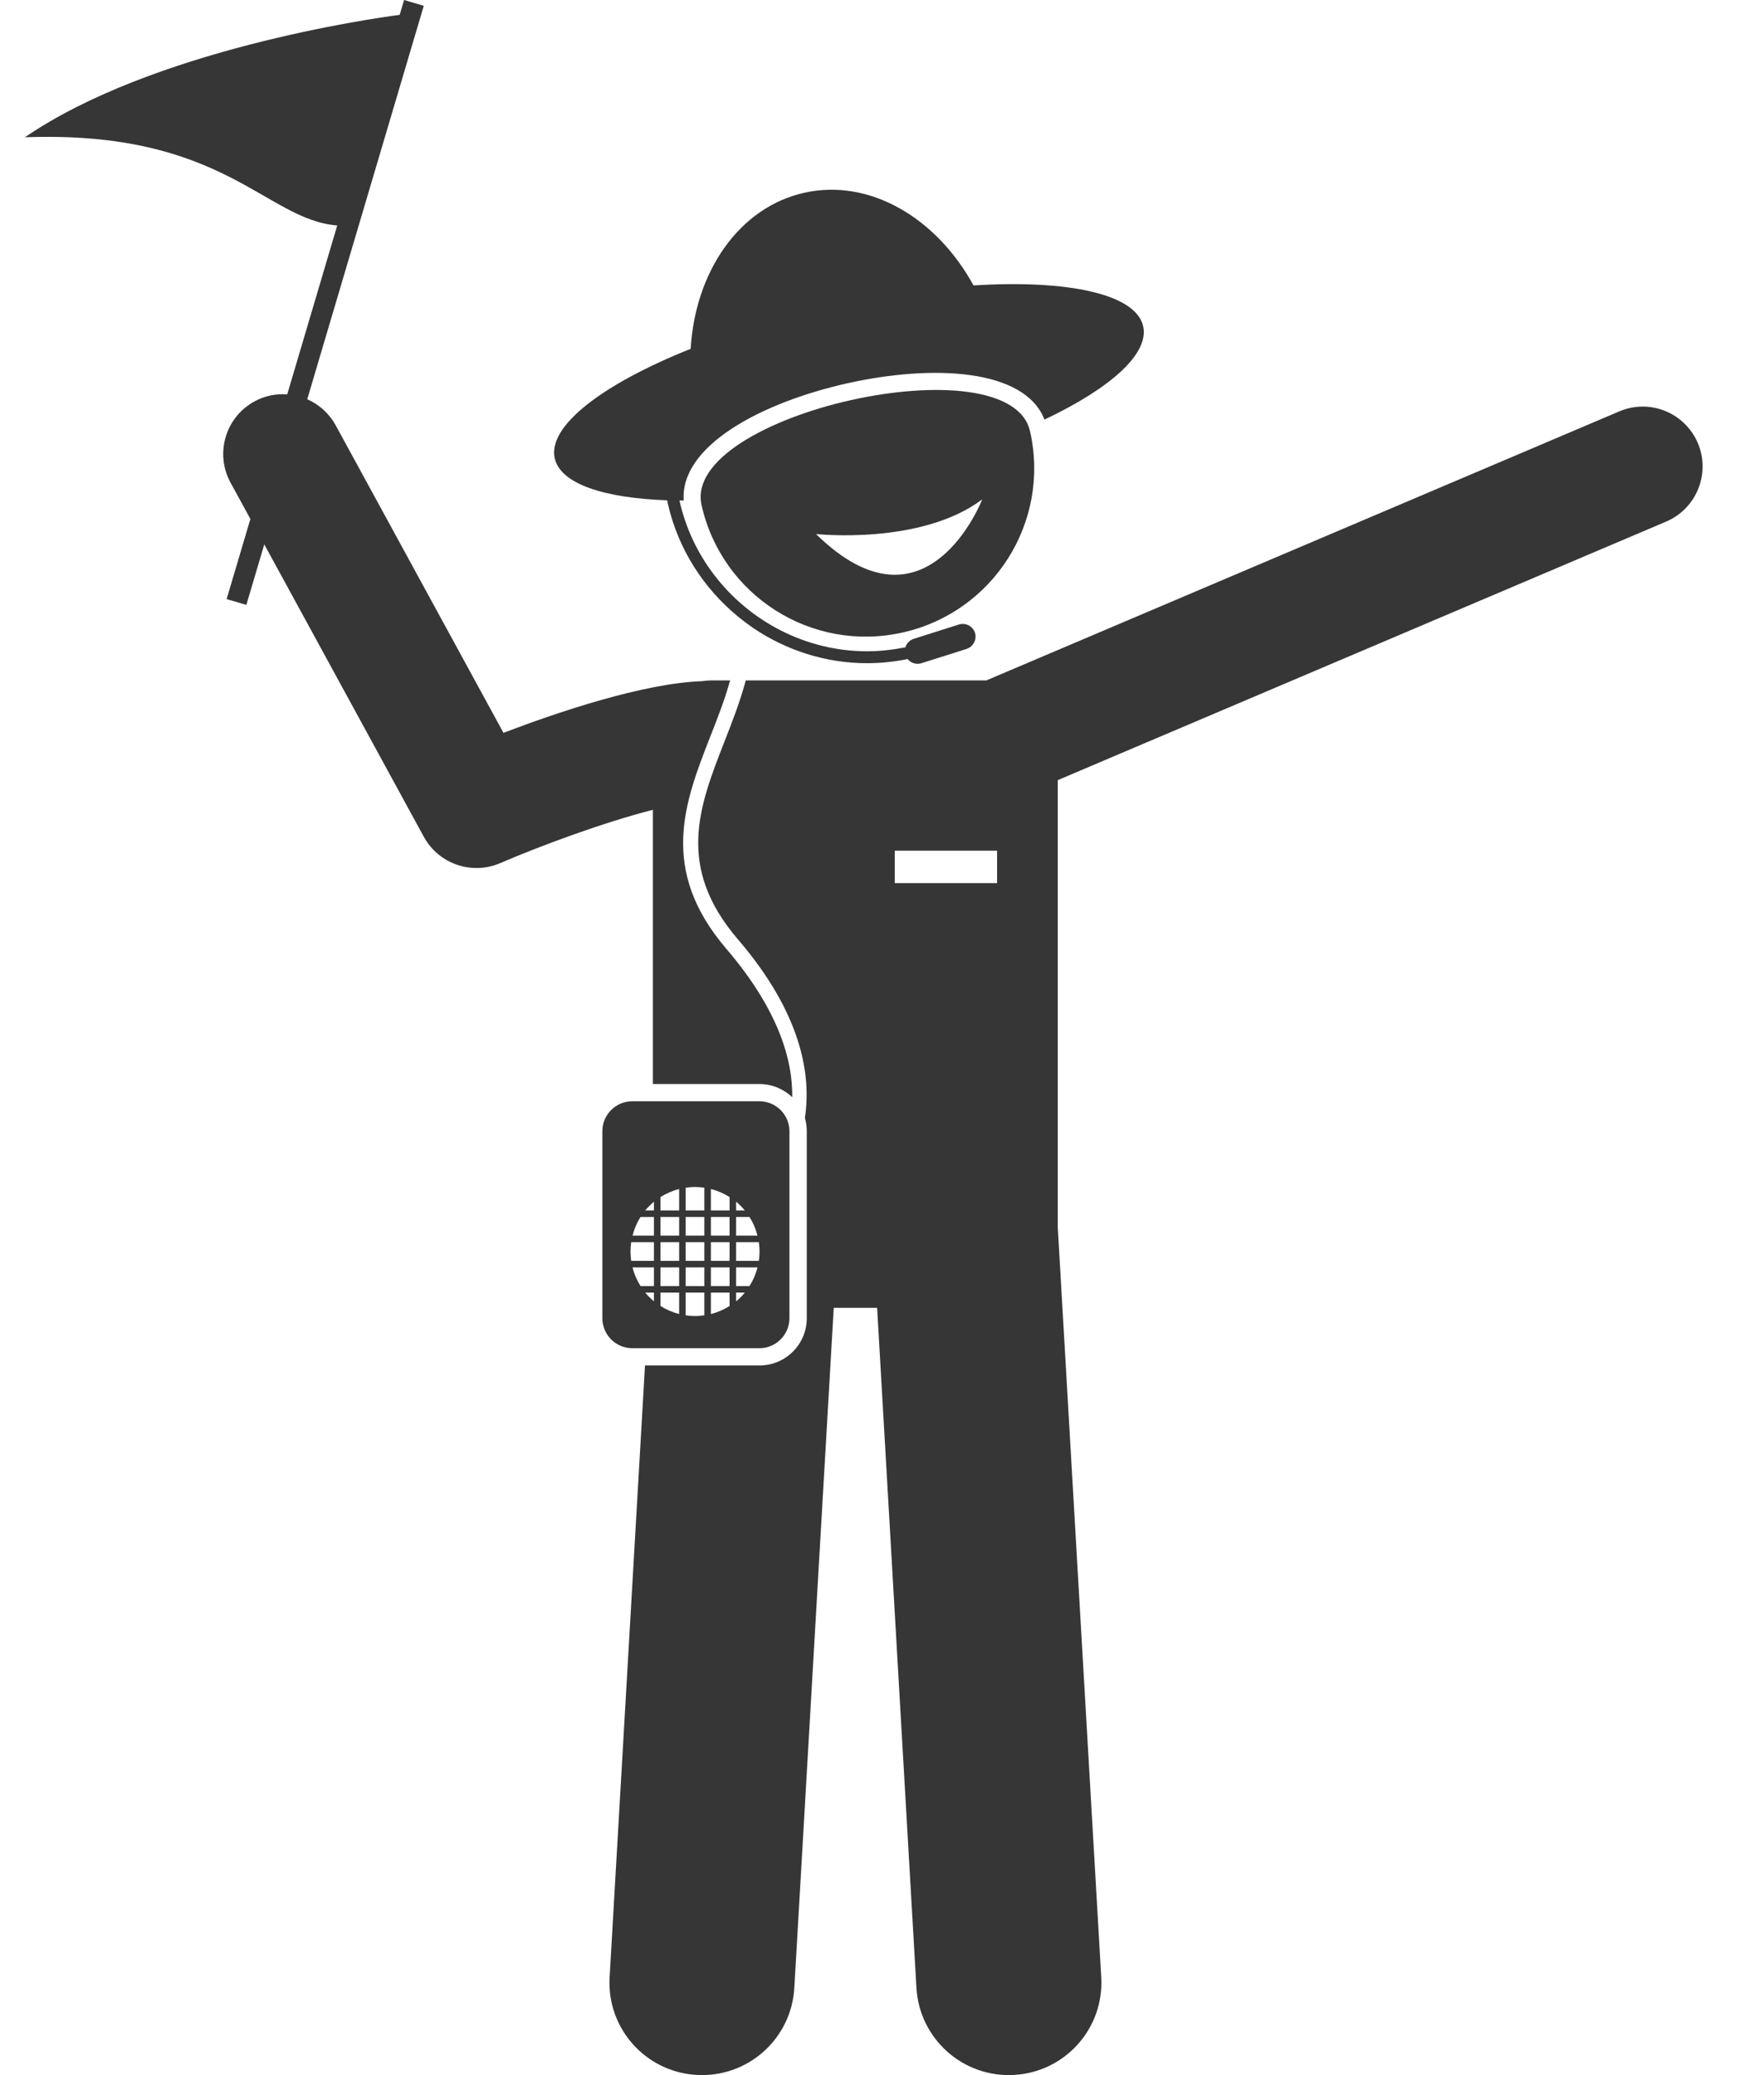 <svg width="17" height="20" viewBox="0 0 17 20" fill="none" xmlns="http://www.w3.org/2000/svg">
<path d="M16.057 5.027C16.35 4.902 16.487 4.563 16.362 4.27C16.237 3.977 15.899 3.84 15.605 3.965L9.505 6.558H8.88H7.187C7.133 6.761 7.056 6.958 6.98 7.152C6.739 7.769 6.51 8.352 7.111 9.053C7.729 9.773 7.819 10.365 7.757 10.774C7.768 10.815 7.775 10.858 7.775 10.902V12.705C7.775 12.956 7.571 13.16 7.321 13.16H6.216L5.875 19.057C5.846 19.549 6.222 19.97 6.713 19.998C7.205 20.027 7.626 19.652 7.655 19.16L8.035 12.605H8.453L8.832 19.16C8.861 19.652 9.283 20.027 9.774 19.998C10.266 19.97 10.641 19.549 10.613 19.057L10.194 11.831V7.91V7.519L16.057 5.027ZM8.623 8.199H9.609V8.512H8.623V8.199Z" fill="#363636"/>
<path d="M2.768 3.801C2.662 3.793 2.552 3.814 2.452 3.869C2.172 4.022 2.069 4.372 2.222 4.652L2.413 5.002L2.184 5.774L2.374 5.83L2.547 5.247L4.085 8.066C4.189 8.256 4.387 8.366 4.592 8.366C4.668 8.366 4.746 8.351 4.82 8.319C5.196 8.157 5.806 7.929 6.292 7.805V10.448H7.32C7.442 10.448 7.553 10.497 7.635 10.575C7.64 10.215 7.502 9.732 7.001 9.146C6.344 8.38 6.599 7.729 6.845 7.099C6.915 6.922 6.985 6.743 7.036 6.558H6.85C6.822 6.558 6.795 6.561 6.768 6.565C6.204 6.584 5.379 6.862 4.852 7.063L3.235 4.099C3.171 3.983 3.074 3.898 2.961 3.848L4.084 0.056L3.894 0L3.852 0.143C3.577 0.179 1.469 0.481 0.24 1.323C2.16 1.253 2.553 2.118 3.25 2.173L2.768 3.801Z" fill="#363636"/>
<path d="M8.356 6.392C8.487 6.392 8.618 6.378 8.747 6.352C8.778 6.39 8.831 6.408 8.88 6.392L9.247 6.276L9.316 6.254C9.333 6.248 9.348 6.239 9.361 6.227C9.395 6.195 9.411 6.146 9.396 6.099C9.383 6.058 9.35 6.029 9.312 6.018C9.289 6.012 9.265 6.011 9.241 6.019L8.806 6.157C8.766 6.17 8.737 6.201 8.725 6.239C8.603 6.263 8.479 6.277 8.356 6.277C7.767 6.277 7.224 5.99 6.881 5.539C6.724 5.333 6.608 5.092 6.549 4.828C6.549 4.827 6.548 4.826 6.548 4.824C6.562 4.824 6.575 4.824 6.589 4.824C6.553 4.297 7.335 3.881 8.162 3.695C8.989 3.51 9.874 3.552 10.066 4.044C10.7 3.743 11.076 3.411 11.017 3.145C10.947 2.833 10.291 2.694 9.382 2.751C9.024 2.097 8.378 1.717 7.75 1.858C7.122 1.999 6.7 2.618 6.656 3.362C5.81 3.7 5.276 4.105 5.346 4.417C5.401 4.662 5.816 4.8 6.43 4.822C6.432 4.833 6.434 4.843 6.436 4.854C6.535 5.292 6.781 5.671 7.114 5.944C7.162 5.983 7.211 6.02 7.262 6.055C7.579 6.268 7.957 6.392 8.356 6.392Z" fill="#363636"/>
<path d="M6.761 4.868C6.957 5.743 7.825 6.293 8.699 6.096C9.574 5.9 10.124 5.032 9.927 4.158C9.731 3.283 6.565 3.994 6.761 4.868ZM7.864 5.147C7.864 5.147 8.876 5.257 9.466 4.813C9.466 4.813 8.931 6.195 7.864 5.147Z" fill="#363636"/>
<path d="M7.319 10.614H6.093C5.934 10.614 5.805 10.744 5.805 10.902V12.705C5.805 12.864 5.934 12.994 6.093 12.994H7.319C7.478 12.994 7.608 12.864 7.608 12.705V10.902C7.608 10.744 7.478 10.614 7.319 10.614ZM6.851 12.665V12.458H7.031V12.587C6.976 12.622 6.916 12.648 6.851 12.665ZM6.545 12.458V12.665C6.481 12.648 6.42 12.622 6.365 12.587V12.458H6.545ZM6.365 12.395V12.215H6.545V12.395H6.365ZM6.076 12.062C6.076 12.032 6.079 12.002 6.083 11.972H6.302V12.152H6.083C6.079 12.123 6.076 12.093 6.076 12.062ZM6.545 11.729V11.909H6.365V11.729H6.545ZM6.365 11.666V11.537C6.42 11.503 6.481 11.476 6.545 11.46V11.666H6.365ZM7.031 11.729V11.909H6.851V11.729H7.031ZM6.851 11.666V11.46C6.916 11.476 6.976 11.503 7.031 11.537V11.666H6.851ZM6.608 11.972H6.788V12.152H6.608V11.972ZM6.545 12.152H6.365V11.972H6.545V12.152ZM6.851 11.972H7.031V12.152H6.851V11.972ZM6.788 11.909H6.608V11.729H6.788V11.909ZM6.302 11.909H6.096C6.112 11.845 6.138 11.784 6.173 11.729H6.302V11.909ZM6.302 12.215V12.395H6.173C6.138 12.34 6.112 12.28 6.096 12.215H6.302ZM6.608 12.215H6.788V12.395H6.608V12.215ZM6.851 12.215H7.031V12.395H6.851V12.215ZM7.094 12.458H7.178C7.153 12.489 7.125 12.517 7.094 12.542V12.458ZM7.223 12.395H7.094V12.215H7.3C7.284 12.28 7.258 12.34 7.223 12.395ZM7.32 12.062C7.32 12.093 7.317 12.123 7.313 12.152H7.094V11.972H7.313C7.317 12.002 7.32 12.032 7.32 12.062ZM7.3 11.909H7.094V11.729H7.223C7.258 11.784 7.284 11.845 7.3 11.909ZM7.178 11.666H7.094V11.582C7.125 11.608 7.153 11.636 7.178 11.666ZM6.788 11.447V11.666H6.608V11.447C6.638 11.443 6.668 11.44 6.698 11.44C6.729 11.44 6.759 11.443 6.788 11.447ZM6.302 11.582V11.666H6.218C6.244 11.636 6.272 11.608 6.302 11.582ZM6.218 12.458H6.302V12.542C6.272 12.517 6.244 12.489 6.218 12.458ZM6.608 12.677V12.458H6.788V12.677C6.759 12.681 6.729 12.684 6.698 12.684C6.667 12.684 6.638 12.681 6.608 12.677Z" fill="#363636"/>
</svg>
